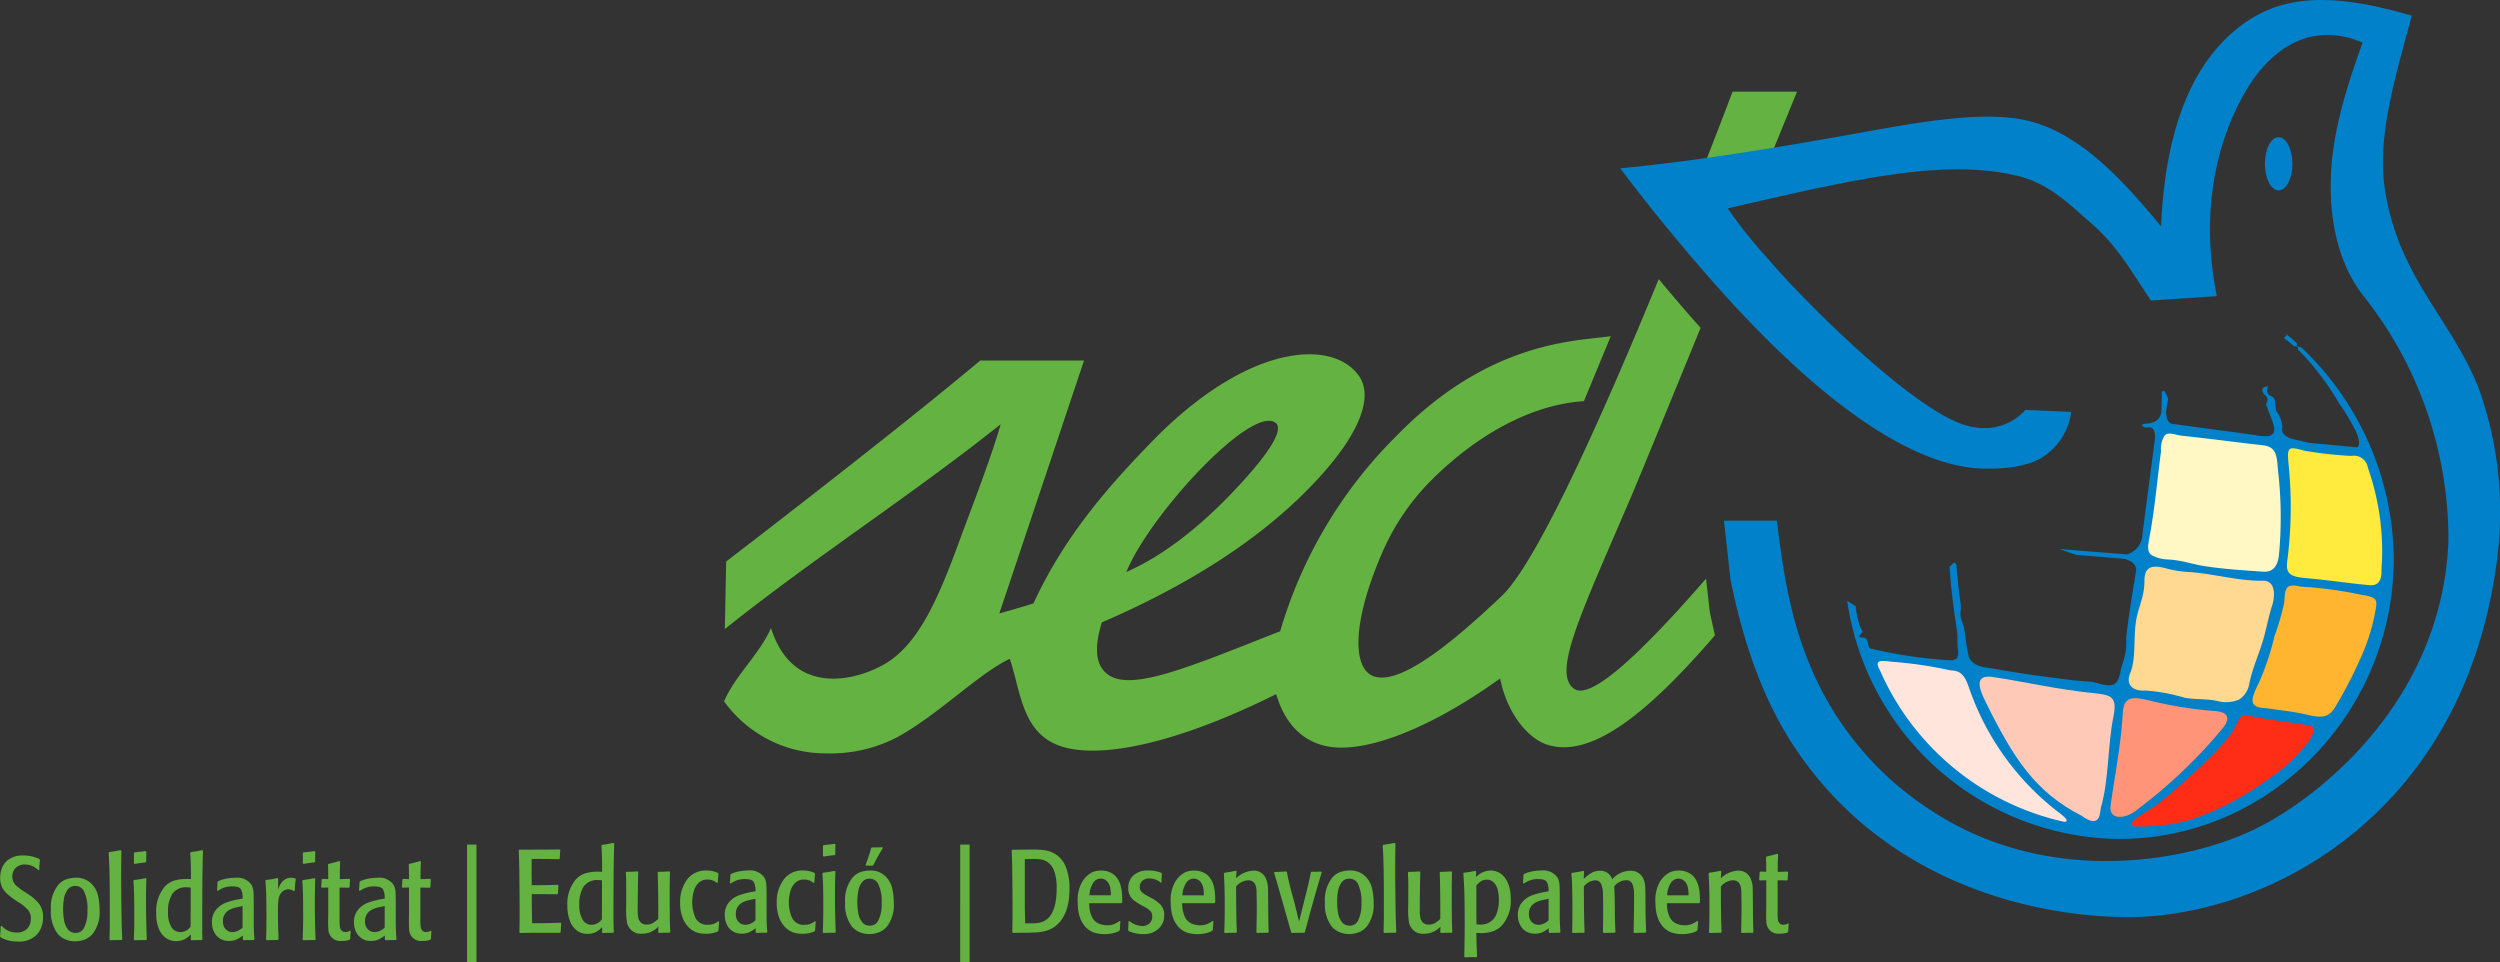 <svg xmlns="http://www.w3.org/2000/svg" xmlns:xlink="http://www.w3.org/1999/xlink" width="237.017" height="91.216" viewBox="0 0 237.017 91.216">
  <rect x="0" y="0" width="237.017" height="91.216" fill="#333333" stroke="none"/>
  <defs>
    <clipPath id="clip-path">
      <path id="Trazado_875" data-name="Trazado 875" d="M0,51.509H237.017V-39.707H0Z" transform="translate(0 39.707)" fill="none"/>
    </clipPath>
  </defs>
  <g id="Grupo_353" data-name="Grupo 353" clip-path="url(#clip-path)">
    <g id="Grupo_339" data-name="Grupo 339" transform="translate(161.577 8.687)">
      <path id="Trazado_861" data-name="Trazado 861" d="M3.582,3.39c1.468-3.6,2.451-6,2.451-6H-.078S-1.118.16-2.761,4.364q3.2-.458,6.343-.974" transform="translate(2.761 2.613)" fill="#64b241"/>
    </g>
    <g id="Grupo_340" data-name="Grupo 340" transform="translate(68.648 26.461)">
      <path id="Trazado_862" data-name="Trazado 862" d="M52.774,17.82l-.016-.083-.342-3.076c-6.97,8.02-11.075,11.422-12.488,10.457-2.148-1.482.6-7.057,5.4-18.265C45.951,5.4,48.8-1.534,51.9-9.117c-.308-.351-.616-.685-.923-1.041-1.027-1.165-2.042-2.375-3.048-3.579-5,12.182-11.429,26.724-14.852,30.006C27.594,21.5,23.2,24.7,20.932,23.924c-2.028-.685-2.1-5,.691-11.516a22.352,22.352,0,0,1,4.055-6.354c3.717-3.974,9.23-7.824,15.159-8.222l2.543-6.15s-3.3.372-3.324.4c-6.871.974-12.341,4.25-17.147,9.2A43.161,43.161,0,0,0,12.042,19.646C3.273,23.108-1.923,25.3-4.209,23.809c-1.195-.795-1.463-2.417-.659-5C5.088,14.514,11.27,9.8,15.23,5.617c4.075-4.289,5.755-8.008,4.294-10.154C17.043-8.12,8.9-7.684-.264,1.815c-3.588,3.712-8.038,8.559-11.089,15.2-1.087.338-2.171.643-3.235.949Q-10.57,5.981-6.557-6.018H-16.4C-24.392.713-40.484,13.037-40.484,13.037l-.126,6.4C-32.042,12.6-23.021,6.835-14.457.023c-1.018,3.512-2.761,7.916-3.892,11-2.155,5.906-4.055,10.11-7.374,11.884-2.81,1.507-8.5,2.807-10.512-3.568-1.045,2.435-3.411,4.516-4.447,6.954a11.83,11.83,0,0,0,9.646,4.934,13.714,13.714,0,0,0,6.708-1.5c3.988-2.173,7.767-6.069,10.733-7.466,1.018,3.016,1.135,6.777,4.473,8.151s10.406.351,20.785-4.8c.774,2.628,2.263,4.25,4.406,4.847,3.538,1,9.961-1.4,16.823-6.333.664,3.342,2.66,5.713,4.493,6.288,4.064,1.28,9.334-2.77,15.874-10.381-.168-.724-.329-1.45-.485-2.205M11.6-.114C12.5.579,10.666,3.1,8.12,5.842,5.336,8.87,1.569,12.233-2.546,14.03-.31,8.565,9.32-1.833,11.6-.114" transform="translate(40.682 13.737)" fill="#64b241"/>
    </g>
    <g id="Grupo_341" data-name="Grupo 341" transform="translate(175.127 31.651)">
      <path id="Trazado_863" data-name="Trazado 863" d="M23.488,0c.351.287.705.572,1.043.889.09.062-.094.193,0,.26.062.074.4.09.462.177a27.938,27.938,0,0,1,8.723,19.938c0,14.656-11.709,26.625-26.053,26.625a26.317,26.317,0,0,1-25.768-22.57c.269.154.531.324.8.5a9.1,9.1,0,0,0,.446,2.017c.044.156.308.377.177.487-.556.531-.09.448.2.492.356.062.31.664.492.99a42.5,42.5,0,0,0,7.542,1.133c.756.06.974-.262.822-1.151-.067-.4,0-.956-.041-1.374-.315-2.215-.6-4.112-.733-6.354.223-.044.418-.687.646-.133.106,1.261.239,2.527.418,3.793.046.365-.069.685-.023,1.061.069.37.283.786.331,1.146.177,1.084.2,1.594.446,2.651.4,1.05,1.592,1.029,2.325,1.158,3.3.593,4.866.753,7.572,1.11.57.067,1.229.085,1.92.168,1.636.466,2.3.6,2.571-1.036.087-.466.374-1.1.508-1.971.062-.526,0-1.128.087-1.723.244-1.973.618-4.206.887-5.849.023-.524-.354-.884-1.107-1.1-1.5-.136-3.032-.246-4.558-.377-.533-.179-1.068-.358-1.6-.556,2.125.175,4.254.335,6.377.512a2.035,2.035,0,0,0,1.484-1.934q.6-4.576,1.2-9.148c0-.845-.356-1.1-.889-.914-.466-.218-.466-.308-.041-.4.774-.039,1.371-.262,1.523-1.1.021-.648.044-1.263.044-1.9.161-.221.335-.129.6.666-.067.4-.129.795-.2,1.19.021.691.244,1.222.774,1.176,2.679.4,5.355.705,8.038,1.107,1.018.14,1.831.067,1.257-1.411-.2-.538-.4-1.048-.595-1.58a.611.611,0,0,0-.177-.928c-.335-.51-.154-.708.4-.772-.218.462-.131.793.31.946.446.2.287.91.446,1.4A2.836,2.836,0,0,1,23.155,8.9c-.175.772.733,1.064,1.748,1.238a4.6,4.6,0,0,0,1.091.221l4.248.4c.351-.214.154-1.1-.358-1.962a17.4,17.4,0,0,0-1.362-2.215A24.571,24.571,0,0,0,24.641,1.5c-.067-.041.044-.175-.021-.239s-.335-.069-.4-.113A7.334,7.334,0,0,0,23.4.487c-.312-.244.31-.156.087-.487" transform="translate(18.106)" fill="#0081c9"/>
    </g>
    <g id="Grupo_342" data-name="Grupo 342" transform="translate(202.11 67.797)">
      <path id="Trazado_864" data-name="Trazado 864" d="M9.5,1.371A16.255,16.255,0,0,1,5.626,5.019C2.706,7.148-1.588,9.342-4.71,9.381A13.068,13.068,0,0,1-7.078,9.5c-.935-.4,1-1.176,2.368-2.242,1.9-1.5,6.219-5.4,7.016-6.9.82-1.512.71-1.535,1.7-1.307,1,.211,3.763.595,4.875.772s1.413.2.616,1.551" transform="translate(7.324 1.057)" fill="#ff2d16"/>
    </g>
    <g id="Grupo_343" data-name="Grupo 343" transform="translate(187.679 64.15)">
      <path id="Trazado_865" data-name="Trazado 865" d="M.324,1.356C-.292.113-.8-1.258.965-1.017,4.114-.551,7.186.2,10.707.531c1.571.161,2.107.4,1.728,2.235-.549,2.685-.418,5.957-1.174,8.569-.133.469.021,2.148-1.863.8C4.994,9.869,2.959,6.69.324,1.356" transform="translate(0.25 1.045)" fill="#ffc9b7"/>
    </g>
    <g id="Grupo_344" data-name="Grupo 344" transform="translate(213.559 55.511)">
      <path id="Trazado_866" data-name="Trazado 866" d="M6.622,1.1A18.9,18.9,0,0,1,5.2,5.9a42.866,42.866,0,0,1-2.391,4.65C2.2,11.606,1.621,11.758.2,11.436c-1.3-.315-2.63-.45-3.958-.646-1.817-.048-1.507-.864-.749-2.412A24.98,24.98,0,0,0-3.029,3.97,25.64,25.64,0,0,0-2.117.853c.136-1.087-.1-2.015,1.569-1.594A38.177,38.177,0,0,1,5.3.053C6.622.235,6.668.54,6.622,1.1" transform="translate(5.104 0.845)" fill="#ffb52f"/>
    </g>
    <g id="Grupo_345" data-name="Grupo 345" transform="translate(216.813 42.502)">
      <path id="Trazado_867" data-name="Trazado 867" d="M5.061,6.516c.021-.377.046-.747.062-1.128A23.964,23.964,0,0,0,3.779-3.176,1.342,1.342,0,0,0,2.206-4.3a37.594,37.594,0,0,1-4.4-.487c-1.643-.423-1.732-.489-1.514,1.633a40.059,40.059,0,0,1-.149,8.736c-.2,1.358.285,1.6,2.058,1.73,1.923.177,3.807.466,5.734.643.793.067,1.174-.4,1.128-1.44" transform="translate(3.902 5.023)" fill="#ffea3d"/>
    </g>
    <g id="Grupo_346" data-name="Grupo 346" transform="translate(178.012 62.668)">
      <path id="Trazado_868" data-name="Trazado 868" d="M9.946,8.6A24.977,24.977,0,0,1-7.453-5.76c-.512-.93-.092-.951,1.149-.8a39.026,39.026,0,0,1,5.555.82c1.158,0,1.443.776,1.8,1.792A25.157,25.157,0,0,0,9.636,7.826c1.038.8.5.8.31.776" transform="translate(7.667 6.631)" fill="#ffe5db"/>
    </g>
    <g id="Grupo_347" data-name="Grupo 347" transform="translate(200.083 66.196)">
      <path id="Trazado_869" data-name="Trazado 869" d="M.006,5.775c-.149,1.263,1.27,1.243,2.263.531a47.506,47.506,0,0,0,8.254-7.774c1.064-1.238.489-1.725-.841-1.787A36.9,36.9,0,0,1,3.553-4.273c-1.6-.356-2.3-.294-2.394,1.277C1-.028.408,2.832.006,5.775" transform="translate(0.005 4.452)" fill="#ff9478"/>
    </g>
    <g id="Grupo_348" data-name="Grupo 348" transform="translate(201.818 53.724)">
      <path id="Trazado_870" data-name="Trazado 870" d="M.84.753c0-1.525.951-1.5,2.281-1.107A11.766,11.766,0,0,0,5.29-.06c2.46.223,4.627.861,6.8.813,1.2-.014,1.144,1.445.861,2.348-.354,1.064-.554,2.283-.884,3.359-.42,1.378-1,2.642-1.286,4.062a2.176,2.176,0,0,1-.974,1.5,3.153,3.153,0,0,1-2.1.119c-.958-.2-2.07-.119-3.037-.289a16.519,16.519,0,0,0-3.761-.687c-1.133.067-1.884-.51-1.415-1.663C.022,8.235-.18,6.374,0,4.9.174,3.321.84,2.46.84.753" transform="translate(0.648 0.58)" fill="#ffd892"/>
    </g>
    <g id="Grupo_349" data-name="Grupo 349" transform="translate(203.661 41.106)">
      <path id="Trazado_871" data-name="Trazado 871" d="M.074,5.53C.587,2.739.784.237,1.161-2.57a2.349,2.349,0,0,1,.354-1.523c.4-.377.995-.018,1.728.044,2.766.292,4.914.6,7.528.887,1.346.136,1.369.995,1.479,2.368a38.258,38.258,0,0,1,.087,8.1c-.131,1.057-.618,1.592-1.484,1.523-1.7-.11-3.738-.246-5.4-.5-1.259-.179-2.189-.558-3.519-.65A3.634,3.634,0,0,1,.253,7.258c-.4-.31-.361-.82-.179-1.728" transform="translate(0.057 4.263)" fill="#fff7c4"/>
    </g>
    <g id="Grupo_350" data-name="Grupo 350" transform="translate(214.727 13.008)">
      <path id="Trazado_872" data-name="Trazado 872" d="M0,1.426C0,.029.574-1.1,1.307-1.1c.708,0,1.307,1.128,1.307,2.525s-.6,2.518-1.307,2.518C.574,3.943,0,2.818,0,1.426" transform="translate(0 1.099)" fill="#0081c9"/>
    </g>
    <g id="Grupo_351" data-name="Grupo 351" transform="translate(153.613 0)">
      <path id="Trazado_873" data-name="Trazado 873" d="M5.9,31.024c1.307,6.462,3.271,11.67,6.044,15.851C20.577,59.953,34.9,63.009,43.577,63.034c13.014,0,31.782-9.5,34.971-33.71a34.761,34.761,0,0,0-1.725-16.469c-2.591-6.549-7.684-10.576-8.9-18.964-.71-5.026,1.036-10.542,2.564-16.32C62.262-24.849,57.5-24.3,53.54-20.875,49.308-17.22,47.1-11,46.719-2.458c-3.478-4.209-7.928-9.256-13.352-10.158-4.2-.712-9.621.283-16.133,1.461C10.724-10.007,3.152-8.7-4.548-7.955-1.826-4.321,1.163-.717,3.639,2.125,15.592,15.847,24.269,20.469,30.007,20.51c2.143.025,4.537-.193,6.044-1.5A5.908,5.908,0,0,0,38.2,15.137l-4.339-.193a5.177,5.177,0,0,1-4.826,1.636C24.184,16.092,12.516,4.25,9.575.751A45.2,45.2,0,0,1,5.638-4.162c11.5-2.635,20.206-4.764,27.314-3.12,3.145.705,5.111,2.768,7.37,4.735,2.26,1.992,3.653,4.45,5.44,7.128l6.248-.42c-1.755-8.771.377-15.339,2.656-19.3,2.279-3.986,6.175-6.885,11.158-4.735-1.728,4.82-2.947,8.934-3.012,13.145C62.72-2.766,63.629,1.326,66,4.25A37.1,37.1,0,0,1,73.965,27.4C73.349,42.49,61.789,51.587,55.95,54.525,49.639,57.741,36.4,60.243,25.3,53.161A30.031,30.031,0,0,1,13.334,38.906c-1.528-3.7-2.364-7.7-3.03-13.46H5.28" transform="translate(4.548 23.916)" fill="#0081c9"/>
    </g>
    <g id="Grupo_352" data-name="Grupo 352" transform="translate(0.001 79.907)">
      <path id="Trazado_874" data-name="Trazado 874" d="M2.105,1.369c0-.055,0-.108,0-.161a1.213,1.213,0,0,1,.009-.122c.007-.055.011-.11.016-.165s.009-.113.014-.168S2.158.645,2.163.59l-.032-.1A3.445,3.445,0,0,0,.612.144,2.291,2.291,0,0,0-.8.523a1.809,1.809,0,0,0-.652.848,2.75,2.75,0,0,0-.159.873,2.013,2.013,0,0,0,.184.9,2.057,2.057,0,0,0,.471.629,7.767,7.767,0,0,0,.728.567l.5.322a3.874,3.874,0,0,1,.781.673,1.225,1.225,0,0,1,.253.795,1.506,1.506,0,0,1-.142.646,1.147,1.147,0,0,1-.439.487,1.388,1.388,0,0,1-.742.184A1.851,1.851,0,0,1-1.46,6.82l-.1.032c0,.1-.007.255-.021.457s-.03.374-.044.489l.064.115A3.233,3.233,0,0,0,.056,8.3a2.313,2.313,0,0,0,1.9-.749,2.4,2.4,0,0,0,.5-1.535,2.054,2.054,0,0,0-.354-1.266,4.019,4.019,0,0,0-1.018-.91C1,3.783.92,3.728.844,3.677S.683,3.579.6,3.523A6.8,6.8,0,0,1-.033,3.05a1.334,1.334,0,0,1-.312-.4A1.146,1.146,0,0,1-.454,2.14a1.114,1.114,0,0,1,.312-.818A1.179,1.179,0,0,1,.736,1,1.737,1.737,0,0,1,2,1.536L2.1,1.493a1.16,1.16,0,0,0,.009-.124M4.717,2.384a1.8,1.8,0,0,0-.79.512A3.385,3.385,0,0,0,3.2,5.274a3.475,3.475,0,0,0,.632,2.281A1.985,1.985,0,0,0,4.58,8.1a2.336,2.336,0,0,0,.914.181,2.659,2.659,0,0,0,.912-.165,1.893,1.893,0,0,0,.829-.634,3.416,3.416,0,0,0,.586-2.136,6.638,6.638,0,0,0-.142-1.353,2.267,2.267,0,0,0-.613-1.151,1.969,1.969,0,0,0-1.491-.588,2.993,2.993,0,0,0-.857.129m1.636,4.59a.844.844,0,0,1-.822.51.908.908,0,0,1-.694-.3,1.992,1.992,0,0,1-.4-.981A5.614,5.614,0,0,1,4.361,5.2,5.71,5.71,0,0,1,4.449,4.19,1.849,1.849,0,0,1,4.8,3.374a.855.855,0,0,1,.724-.34.908.908,0,0,1,.788.446,3.8,3.8,0,0,1,.354,1.868,3.4,3.4,0,0,1-.31,1.626M9.9,5.981q-.021-1.289-.028-2.29T9.863,1.906q0-1.027.023-2.2L9.82-.366c-.42.085-.786.149-1.093.188l-.053.067Q8.725.6,8.749,1.46q.021.665.03,1.661c0,.662.007,1.436.007,2.316,0,.476,0,.822,0,1.041s0,.471-.009.76-.007.583-.016.878l.06.064c.319-.014.68-.021,1.077-.021l.071-.067c-.032-.547-.055-1.252-.067-2.111m2.316-1.523q0-1.154.037-2.1l-.06-.067c-.393.08-.76.138-1.1.175l-.071.071c.007.1.018.253.032.462s.028.528.037.956.011.992.011,1.7c0,.457,0,.8,0,1.043s-.009.462-.014.668-.016.455-.03.753l.071.064c.319-.014.689-.021,1.1-.021l.062-.067q-.072-1.719-.071-3.634M12.252-.21l-.08-.064c-.289.044-.632.083-1.029.119l-.08.064c.007.106.011.262.011.469s0,.384-.011.5l.08.064c.4-.069.744-.115,1.018-.136l.076-.067c0-.333.007-.648.016-.946m5.3,7.413c0-.3,0-.9,0-1.81q0-3.828.071-5.69l-.071-.069c-.409.085-.77.149-1.082.188l-.06.067q.069.751.069,2.486c-.083,0-.159-.007-.227-.007s-.156,0-.262,0a3.76,3.76,0,0,0-1.142.168,2,2,0,0,0-.963.694,3.578,3.578,0,0,0-.7,2.359A3.93,3.93,0,0,0,13.4,7a2.076,2.076,0,0,0,.652.928,1.607,1.607,0,0,0,1.011.329,1.666,1.666,0,0,0,.848-.191,2.447,2.447,0,0,0,.556-.443c0,.163,0,.329-.009.492l.064.067c.278-.014.609-.021.995-.021l.055-.067q-.021-.441-.028-.889m-2.07.2a.969.969,0,0,1-.829-.446,2.617,2.617,0,0,1-.338-1.468,3.054,3.054,0,0,1,.4-1.7,1.574,1.574,0,0,1,1.367-.634c.062,0,.188.007.381.025V4.61q0,.558-.011,2.277a1.186,1.186,0,0,1-.972.521m5.989.772c.283-.014.606-.021.969-.021l.069-.067q-.031-.393-.048-.731c-.011-.223-.016-.466-.018-.728s0-.54,0-.838V4.638c0-.508-.009-.866-.028-1.08a1.69,1.69,0,0,0-.159-.59,1.626,1.626,0,0,0-1.562-.712,4.645,4.645,0,0,0-.832.08,3.289,3.289,0,0,0-.8.253L19,2.667c-.011.317-.028.577-.048.786l.08.044a2.526,2.526,0,0,1,.586-.306,2.317,2.317,0,0,1,.786-.119c.434,0,.708.094.816.28a1.807,1.807,0,0,1,.163.875l-.489.087a7.27,7.27,0,0,0-1.119.312,2.235,2.235,0,0,0-.907.65,1.8,1.8,0,0,0-.4,1.224,1.989,1.989,0,0,0,.193.878,1.536,1.536,0,0,0,.556.634,1.516,1.516,0,0,0,.845.232,1.742,1.742,0,0,0,.753-.145,2.713,2.713,0,0,0,.574-.37l.011.384Zm-1.034-.772a.887.887,0,0,1-.641-.264,1,1,0,0,1-.273-.751,1.152,1.152,0,0,1,.691-1.128,1.5,1.5,0,0,1,.379-.149c.142-.039.407-.1.79-.177V6.974a1.4,1.4,0,0,1-.946.434m4.3-1.966c0-.384.009-.678.023-.878a2.158,2.158,0,0,1,.106-.547,1.134,1.134,0,0,1,.264-.425.907.907,0,0,1,.6-.244.95.95,0,0,1,.521.179l.076-.044c.016-.356.051-.719.1-1.087L26.38,2.32a1.547,1.547,0,0,0-.4-.064,1.031,1.031,0,0,0-.627.188,1.33,1.33,0,0,0-.391.425,4.209,4.209,0,0,0-.234.492c.009-.227.014-.409.014-.549s0-.3.009-.469l-.076-.067c-.237.06-.414.1-.526.117s-.3.041-.563.069l-.053.071c.039.374.067.8.08,1.277s.023,1.227.023,2.254q0,1.206-.039,2.051l.071.064c.335-.014.685-.021,1.05-.021l.071-.067q-.062-1.151-.062-2.651m3.5-.983q0-1.154.037-2.1l-.06-.067c-.393.08-.76.138-1.1.175l-.071.071c.007.1.018.253.032.462s.028.528.037.956.014.992.014,1.7c0,.457,0,.8-.007,1.043s-.007.462-.014.668-.014.455-.03.753l.071.064c.322-.014.689-.021,1.1-.021l.06-.067q-.072-1.719-.071-3.634M28.269-.21l-.08-.064c-.287.044-.632.083-1.027.119l-.083.064c.007.106.011.262.011.469s0,.384-.011.5l.083.064C27.566.87,27.9.824,28.177.8l.076-.067c0-.333.007-.648.016-.946m3.3,2.64-.053-.067c-.087,0-.159,0-.214,0s-.113,0-.179.007-.145.007-.2.009-.168,0-.329.014c0-.48,0-.832.009-1.054s.014-.427.023-.616L30.55.673c-.386.108-.728.2-1.022.266L29.475,1c.014.418.021.878.021,1.383-.108-.007-.2-.011-.285-.014s-.177,0-.287-.009l-.053.067c0,.057-.009.147-.016.266s-.018.264-.028.434l.053.071.384-.014.232-.007V5.662l-.011.625c0,.283,0,.494.009.634s.014.255.025.345a1.117,1.117,0,0,0,1.257.979,2.168,2.168,0,0,0,.74-.108l.064-.087c.011-.292.025-.538.044-.733l-.064-.044a.751.751,0,0,1-.414.124.506.506,0,0,1-.391-.136A.665.665,0,0,1,30.6,6.9a4.92,4.92,0,0,1-.03-.634V3.19c.331,0,.627,0,.891.011l.06-.071c.016-.308.03-.542.044-.7m3.365,5.75c.283-.014.6-.021.967-.021l.071-.067q-.034-.393-.048-.731c-.011-.223-.018-.466-.021-.728s0-.54,0-.838V4.638c0-.508-.009-.866-.028-1.08a1.739,1.739,0,0,0-.156-.59,1.628,1.628,0,0,0-1.562-.712,4.645,4.645,0,0,0-.832.08,3.276,3.276,0,0,0-.806.253l-.055.078c-.009.317-.028.577-.048.786L32.5,3.5a2.465,2.465,0,0,1,.583-.306,2.317,2.317,0,0,1,.786-.119c.436,0,.708.094.818.28a1.807,1.807,0,0,1,.163.875l-.492.087a7.168,7.168,0,0,0-1.116.312,2.257,2.257,0,0,0-.91.65A1.815,1.815,0,0,0,31.935,6.5a1.989,1.989,0,0,0,.193.878,1.49,1.49,0,0,0,1.4.866,1.742,1.742,0,0,0,.753-.145,2.758,2.758,0,0,0,.572-.37l.011.384ZM33.9,7.408a.888.888,0,0,1-.643-.264.993.993,0,0,1-.271-.751,1.153,1.153,0,0,1,.689-1.128,1.572,1.572,0,0,1,.379-.149c.142-.039.407-.1.793-.177V6.974a1.4,1.4,0,0,1-.946.434M39.226,2.43l-.055-.067c-.087,0-.159,0-.211,0s-.115,0-.181.007-.142.007-.2.009-.17,0-.331.014c0-.48,0-.832.009-1.054s.014-.427.025-.616L38.209.673c-.388.108-.731.2-1.022.266L37.131,1c.014.418.021.878.021,1.383-.108-.007-.2-.011-.285-.014s-.177,0-.285-.009l-.055.067c0,.057-.009.147-.016.266s-.016.264-.028.434l.055.071.384-.014.23-.007V5.662l-.009.625q0,.424.007.634c.007.14.014.255.025.345a1.118,1.118,0,0,0,1.257.979,2.159,2.159,0,0,0,.74-.108l.064-.087c.011-.292.025-.538.044-.733l-.064-.044A.74.74,0,0,1,38.8,7.4a.5.5,0,0,1-.388-.136.65.65,0,0,1-.154-.356,5.383,5.383,0,0,1-.03-.634V3.19c.331,0,.627,0,.894.011l.06-.071c.014-.308.028-.542.044-.7m3.43,7.824h.891V-.887h-.891ZM51.2,3.817l.08-.064c.011-.308.025-.561.044-.76l-.064-.071-.689.021c-.237.007-.581.014-1.029.016h-.758c0-.241,0-.533-.007-.873s0-.618,0-.841V.473h.565q.934,0,2.04.021l.064-.064c.011-.34.028-.606.051-.795L51.418-.43q-.865.021-3.809.021l-.053.067q.031.81.053,1.762.034,3.249.032,3.924,0,1.265-.021,2.093l.055.055c.636-.014,1.307-.021,2.008-.021h1.778l.071-.067c.018-.331.034-.606.053-.827l-.064-.064q-.741.038-2.008.053h-.691c-.009-.613-.016-.983-.018-1.107s-.007-.673-.014-1.649h.747q1.113,0,1.659.009m5.343,2.7c0-.3,0-.9,0-1.81q0-3.828.071-5.69l-.071-.069c-.409.085-.77.149-1.084.188L55.39-.8q.072.751.071,2.486c-.083,0-.159-.007-.227-.007s-.156,0-.262,0a3.749,3.749,0,0,0-1.142.168,2,2,0,0,0-.963.694,3.578,3.578,0,0,0-.7,2.359,3.93,3.93,0,0,0,.23,1.415,2.076,2.076,0,0,0,.652.928,1.607,1.607,0,0,0,1.011.329,1.651,1.651,0,0,0,.845-.191,2.512,2.512,0,0,0,.558-.443c0,.163,0,.329-.011.492l.067.067c.278-.014.609-.021.995-.021l.055-.067q-.021-.441-.028-.889m-2.07.2a.976.976,0,0,1-.832-.446A2.638,2.638,0,0,1,53.3,4.805a3.054,3.054,0,0,1,.4-1.7,1.574,1.574,0,0,1,1.367-.634c.062,0,.188.007.379.025v1.42q0,.558-.009,2.277a1.186,1.186,0,0,1-.972.521m6.391.772c.262-.014.595-.021,1-.021l.071-.067c-.023-.276-.039-.705-.051-1.284,0-.4,0-.8-.007-1.195s0-.793,0-1.188c0-.324,0-.565,0-.724s.007-.312.007-.459,0-.278.007-.393.007-.262.014-.443l-.067-.064c-.416.03-.76.044-1.034.044l-.069.064c.014.319.025.763.037,1.332s.018,1.1.018,1.592,0,.983,0,1.473a2.994,2.994,0,0,1-.5.388,1.092,1.092,0,0,1-.588.149.734.734,0,0,1-.583-.211.935.935,0,0,1-.232-.476,3.643,3.643,0,0,1-.044-.606q0-1.943.051-3.685l-.071-.064c-.4.03-.74.044-1.034.044l-.071.064c.018.379.03.673.032.884s.007.793.007,1.739l-.011.811a7.071,7.071,0,0,0,.076,1.25,1.323,1.323,0,0,0,1.436,1.121,2.367,2.367,0,0,0,.71-.119,2.27,2.27,0,0,0,.841-.558l-.021.535Zm5.206-.875a1.347,1.347,0,0,1-.526.092,1.2,1.2,0,0,1-1.25-.7,3.68,3.68,0,0,1-.283-1.388A4.171,4.171,0,0,1,64.131,3.6a1.809,1.809,0,0,1,.453-.836,1.156,1.156,0,0,1,.88-.34,1.4,1.4,0,0,1,.894.326l.064-.032c.007-.131.03-.416.064-.852l-.053-.076a2.634,2.634,0,0,0-1.084-.225,2.189,2.189,0,0,0-1.826.852,3.538,3.538,0,0,0-.664,2.242,3.723,3.723,0,0,0,.227,1.374,2.587,2.587,0,0,0,.563.9,2.227,2.227,0,0,0,.7.478,2.481,2.481,0,0,0,.935.154,2.7,2.7,0,0,0,1.149-.225l.064-.087c.014-.257.034-.538.06-.841l-.071-.032a2.224,2.224,0,0,1-.42.234m4.018.875c.285-.014.606-.021.969-.021l.071-.067c-.023-.262-.039-.505-.051-.731s-.016-.466-.018-.728,0-.54,0-.838V3.948c0-.508-.009-.868-.028-1.08a1.69,1.69,0,0,0-.159-.59,1.622,1.622,0,0,0-1.56-.712,4.689,4.689,0,0,0-.834.08,3.289,3.289,0,0,0-.8.253l-.055.078c-.009.317-.028.577-.048.786l.08.044a2.526,2.526,0,0,1,.586-.306,2.317,2.317,0,0,1,.786-.119c.436,0,.708.094.816.28A1.776,1.776,0,0,1,70,3.537l-.492.087a7.168,7.168,0,0,0-1.116.312,2.257,2.257,0,0,0-.91.65,1.815,1.815,0,0,0-.393,1.224,1.989,1.989,0,0,0,.193.878,1.49,1.49,0,0,0,1.4.866,1.735,1.735,0,0,0,.753-.145,2.713,2.713,0,0,0,.574-.37l.011.384Zm-1.034-.772a.887.887,0,0,1-.641-.264.993.993,0,0,1-.271-.751,1.153,1.153,0,0,1,.689-1.128,1.572,1.572,0,0,1,.379-.149c.142-.039.407-.1.793-.177V6.285a1.405,1.405,0,0,1-.949.434m6.175-.1a1.347,1.347,0,0,1-.526.092,1.2,1.2,0,0,1-1.25-.7,3.684,3.684,0,0,1-.285-1.388A4.172,4.172,0,0,1,73.29,3.6a1.809,1.809,0,0,1,.453-.836,1.156,1.156,0,0,1,.88-.34,1.4,1.4,0,0,1,.894.326l.064-.032c.007-.131.03-.416.064-.852l-.053-.076a2.634,2.634,0,0,0-1.084-.225,2.189,2.189,0,0,0-1.826.852,3.538,3.538,0,0,0-.664,2.242,3.723,3.723,0,0,0,.227,1.374,2.587,2.587,0,0,0,.563.9,2.227,2.227,0,0,0,.7.478,2.481,2.481,0,0,0,.935.154,2.7,2.7,0,0,0,1.149-.225l.064-.087c.014-.257.034-.538.06-.841l-.071-.032a2.225,2.225,0,0,1-.42.234M77.54,3.769q0-1.154.039-2.1L77.517,1.6c-.393.08-.76.138-1.1.175l-.071.071c.007.1.018.253.032.462s.028.528.037.956.014.992.014,1.7c0,.457,0,.8-.007,1.043s-.007.462-.014.668-.014.455-.03.753l.071.064c.322-.014.689-.021,1.1-.021l.06-.067q-.072-1.719-.071-3.634M77.579-.9,77.5-.963c-.287.044-.629.083-1.027.119l-.083.064c.007.106.011.262.011.469s0,.384-.011.494l.083.067c.4-.069.742-.115,1.015-.136l.078-.067c0-.333,0-.648.016-.946m2.442,2.594a1.8,1.8,0,0,0-.793.512A3.385,3.385,0,0,0,78.5,4.585a3.475,3.475,0,0,0,.632,2.281,1.985,1.985,0,0,0,.744.547,2.336,2.336,0,0,0,.914.181,2.649,2.649,0,0,0,.912-.165,1.893,1.893,0,0,0,.829-.634,3.416,3.416,0,0,0,.588-2.136,6.485,6.485,0,0,0-.145-1.353,2.268,2.268,0,0,0-.613-1.151,1.969,1.969,0,0,0-1.491-.588,2.966,2.966,0,0,0-.855.129m1.633,4.59a.843.843,0,0,1-.82.51.9.9,0,0,1-.694-.3,1.95,1.95,0,0,1-.4-.981,5.387,5.387,0,0,1-.078-1.006A5.71,5.71,0,0,1,79.75,3.5a1.875,1.875,0,0,1,.349-.816.861.861,0,0,1,.724-.34.908.908,0,0,1,.788.446,3.8,3.8,0,0,1,.354,1.868,3.4,3.4,0,0,1-.31,1.626m.032-6.908c-.138,0-.248,0-.331,0h-.3l-.083.055c-.055.214-.133.473-.239.781s-.2.581-.294.822l.044.071c.225,0,.43,0,.616.011l.076-.071c.165-.326.3-.577.4-.753s.266-.464.5-.861l-.032-.067c-.1,0-.223.007-.361.009m7.726,10.877H90.3V-.887h-.891Zm4.932-8.879q0,.469.014,1.089c0,.414.007.772.009,1.077s0,.65.007,1.036,0,.74,0,1.064q0,.662-.023,1.785l.067.064q.648-.021,1.413-.021c.45-.009.8-.023,1.045-.048a3.79,3.79,0,0,0,.8-.172,2.619,2.619,0,0,0,.827-.453A2.747,2.747,0,0,0,99.2,5.94a3.993,3.993,0,0,0,.347-.829,5.333,5.333,0,0,0,.17-.857,8.048,8.048,0,0,0,.051-.953,5.177,5.177,0,0,0-.351-2.086,2.523,2.523,0,0,0-.88-1.13A2.622,2.622,0,0,0,97.5-.341a7.146,7.146,0,0,0-1.1-.078c-.113,0-.459,0-1.045.009S94.438-.4,94.344-.4l-.055.067c.03.648.046,1.218.055,1.707M97,.512A1.643,1.643,0,0,1,97.574.7a1.626,1.626,0,0,1,.74.9,4.739,4.739,0,0,1,.241,1.661q0,2.2-.926,2.927a1.513,1.513,0,0,1-.618.306,3.726,3.726,0,0,1-.753.085h-.691c0-.08,0-.289-.009-.627s-.016-.59-.023-.753c0-.241,0-.563,0-.972s0-.767,0-1.075,0-.629,0-.965V.484l.747-.011A5.887,5.887,0,0,1,97,.512M104.773,4.6c0-.356-.009-.659-.03-.912a3.629,3.629,0,0,0-.142-.753,2.182,2.182,0,0,0-.345-.689,1.587,1.587,0,0,0-.632-.5,1.948,1.948,0,0,0-.848-.175,2.128,2.128,0,0,0-.871.175,2.461,2.461,0,0,0-.919.871,3.5,3.5,0,0,0-.436,1.964,5.647,5.647,0,0,0,.055.793,3.406,3.406,0,0,0,.2.758,2.556,2.556,0,0,0,.37.652,1.991,1.991,0,0,0,.887.655,3.094,3.094,0,0,0,1,.161,3.636,3.636,0,0,0,.974-.124,1.972,1.972,0,0,0,.45-.191l.06-.087c.025-.425.044-.7.055-.816l-.076-.034a2.773,2.773,0,0,1-.51.292,1.7,1.7,0,0,1-.7.122,2.141,2.141,0,0,1-.772-.161,1.315,1.315,0,0,1-.687-.731,2.881,2.881,0,0,1-.211-1.2h3.053ZM102.01,2.758a.844.844,0,0,1,.724-.425.913.913,0,0,1,.312.064.877.877,0,0,1,.347.262,1.265,1.265,0,0,1,.244.565,3.446,3.446,0,0,1,.055.691h-2.031a2.3,2.3,0,0,1,.349-1.158m3.342,4.016c0,.094-.007.241-.023.436l.055.1a3.211,3.211,0,0,0,1.381.285,2,2,0,0,0,1.486-.54,1.677,1.677,0,0,0,.5-1.234,1.4,1.4,0,0,0-.342-1.008,3.76,3.76,0,0,0-.93-.664l-.354-.191a2.629,2.629,0,0,1-.526-.372.644.644,0,0,1-.165-.476.729.729,0,0,1,.246-.567.943.943,0,0,1,.657-.221,1.893,1.893,0,0,1,.561.092,1.331,1.331,0,0,1,.517.31L108.5,2.7c0-.184,0-.319.009-.407s.007-.239.023-.414L108.5,1.8a3.227,3.227,0,0,0-1.263-.234,2,2,0,0,0-1.447.5,1.614,1.614,0,0,0-.446,1.167,1.475,1.475,0,0,0,.156.71,1.409,1.409,0,0,0,.381.462,6.426,6.426,0,0,0,.687.443l.326.175a2.414,2.414,0,0,1,.547.388.726.726,0,0,1,.177.524.875.875,0,0,1-.253.634.927.927,0,0,1-.694.257,1.942,1.942,0,0,1-1.224-.469l-.083.034c0,.163,0,.292-.009.381M113.59,4.6c0-.356-.011-.659-.03-.912a3.628,3.628,0,0,0-.142-.753,2.181,2.181,0,0,0-.345-.689,1.6,1.6,0,0,0-.632-.5,1.948,1.948,0,0,0-.848-.175,2.121,2.121,0,0,0-.871.175,2.461,2.461,0,0,0-.919.871,3.5,3.5,0,0,0-.436,1.964,5.647,5.647,0,0,0,.055.793,3.4,3.4,0,0,0,.2.758,2.555,2.555,0,0,0,.37.652,1.991,1.991,0,0,0,.887.655,3.08,3.08,0,0,0,.995.161,3.611,3.611,0,0,0,.974-.124,1.946,1.946,0,0,0,.453-.191l.06-.087c.025-.425.044-.7.055-.816l-.076-.034a2.772,2.772,0,0,1-.51.292,1.707,1.707,0,0,1-.7.122,2.141,2.141,0,0,1-.772-.161,1.307,1.307,0,0,1-.687-.731,2.881,2.881,0,0,1-.211-1.2h3.051Zm-2.764-1.838a.844.844,0,0,1,.724-.425.912.912,0,0,1,.312.064.871.871,0,0,1,.345.262,1.241,1.241,0,0,1,.246.565,3.447,3.447,0,0,1,.055.691h-2.031a2.3,2.3,0,0,1,.349-1.158m7.765,4.712.071-.067c-.025-.358-.044-1.139-.051-2.339l-.009-.958c0-.521-.009-.875-.023-1.059a2.258,2.258,0,0,0-.14-.595,1.237,1.237,0,0,0-1.241-.875,2.52,2.52,0,0,0-1.629.724c0-.119.016-.335.044-.648l-.064-.064c-.43.085-.79.147-1.082.184l-.06.071c.014.232.028.533.044.9s.023.742.03,1.119.007.806.007,1.3q0,1.344-.048,2.265l.071.064c.3-.014.652-.021,1.059-.021l.071-.067q-.069-1.017-.071-4.326a1.6,1.6,0,0,1,1.137-.586c.5,0,.767.329.795.99q.024.827.023,1.615,0,1.023-.034,2.329l.055.064c.306-.014.652-.021,1.045-.021m2.139-4.209c-.1-.384-.17-.691-.221-.926s-.09-.439-.122-.618l-.076-.064c-.413.03-.779.046-1.093.055l-.055.064q.355,1.158.68,2.334l.946,3.32.087.064q.534-.021,1.137-.021l.076-.067q.055-.2.172-.634c.078-.287.131-.489.161-.6s.067-.26.113-.436l.448-1.594q.379-1.334.7-2.4l-.055-.067h-.223a1.019,1.019,0,0,1-.191.011h-.489l-.076.067c-.051.278-.113.583-.188.917s-.216.907-.425,1.728l-.5,2.022-.436-1.79c-.149-.528-.271-.986-.37-1.367m4.776-1.567a1.8,1.8,0,0,0-.793.512,3.385,3.385,0,0,0-.724,2.378,3.488,3.488,0,0,0,.632,2.281,1.975,1.975,0,0,0,.747.547,2.325,2.325,0,0,0,.912.181,2.649,2.649,0,0,0,.912-.165,1.88,1.88,0,0,0,.829-.634,3.4,3.4,0,0,0,.588-2.136,6.485,6.485,0,0,0-.145-1.353,2.264,2.264,0,0,0-.611-1.151,1.972,1.972,0,0,0-1.491-.588,2.981,2.981,0,0,0-.857.129m1.636,4.59a.846.846,0,0,1-.822.51.905.905,0,0,1-.694-.3,1.95,1.95,0,0,1-.4-.981,5.613,5.613,0,0,1-.076-1.006,5.5,5.5,0,0,1,.087-1.011,1.846,1.846,0,0,1,.347-.816.861.861,0,0,1,.724-.34.911.911,0,0,1,.79.446,3.826,3.826,0,0,1,.354,1.868,3.4,3.4,0,0,1-.31,1.626m3.545-.992Q130.669,4,130.659,3t-.007-1.785q0-1.027.021-2.2l-.064-.069c-.42.085-.786.149-1.093.188L129.46-.8q.055.706.076,1.571.024.665.03,1.661c.007.662.009,1.436.009,2.316,0,.476,0,.822,0,1.041s0,.471-.009.76-.009.583-.016.878l.06.064c.319-.014.678-.021,1.077-.021l.071-.067c-.032-.547-.055-1.252-.069-2.111M135,7.491q.389-.021,1-.021l.071-.067c-.021-.276-.039-.705-.048-1.284,0-.4-.007-.8-.009-1.195s0-.793,0-1.188c0-.324,0-.565,0-.724s.007-.312.009-.459,0-.278,0-.393.007-.262.014-.443l-.064-.064c-.418.03-.763.044-1.034.044l-.071.064c.014.319.028.763.039,1.332s.016,1.1.018,1.592,0,.983,0,1.473a2.983,2.983,0,0,1-.494.388,1.1,1.1,0,0,1-.588.149.743.743,0,0,1-.586-.211.932.932,0,0,1-.23-.476,3.641,3.641,0,0,1-.044-.606q0-1.943.048-3.685l-.071-.064c-.4.03-.74.044-1.034.044l-.071.064c.018.379.03.673.034.884s0,.793,0,1.739l-.011.811a7.074,7.074,0,0,0,.076,1.25,1.325,1.325,0,0,0,1.438,1.121,2.391,2.391,0,0,0,.71-.119,2.289,2.289,0,0,0,.841-.558l-.023.535Zm2.166-5.716-.055.071c.018.271.034.5.046.687s.028.464.041.829.025.845.03,1.438.009,1.167.009,1.723,0,.986-.007,1.3-.007.643-.014,1-.011.659-.018.917l.06.064c.285-.014.492-.021.623-.021.106,0,.193,0,.257,0l.214.007.06-.064c-.023-.565-.037-.94-.044-1.121s-.014-.358-.016-.531-.007-.368-.011-.59c.106,0,.2.007.283.011s.163.007.234.011a3.544,3.544,0,0,0,1.022-.163,2.139,2.139,0,0,0,.99-.687,3.52,3.52,0,0,0,.735-2.394,4.16,4.16,0,0,0-.159-1.2A2.424,2.424,0,0,0,141,2.189a1.718,1.718,0,0,0-.668-.5,1.752,1.752,0,0,0-.634-.119,1.96,1.96,0,0,0-1.378.613V1.653l-.067-.055a10.6,10.6,0,0,1-1.087.177m1.613.816a.978.978,0,0,1,.554-.154.865.865,0,0,1,.508.14,1.214,1.214,0,0,1,.335.349,1.876,1.876,0,0,1,.244.737,3.213,3.213,0,0,1,.06.664,4.5,4.5,0,0,1-.041.623,3.456,3.456,0,0,1-.126.567,2.3,2.3,0,0,1-.2.462,1.582,1.582,0,0,1-1.431.712c-.067,0-.175-.007-.326-.023,0-.257-.007-.611-.009-1.066s0-.88,0-1.277V2.974a2.421,2.421,0,0,1,.439-.384m6.494,4.9c.283-.014.606-.021.969-.021l.069-.067q-.031-.393-.048-.731c-.011-.223-.018-.466-.018-.728s0-.54,0-.838V3.948c0-.508-.009-.868-.028-1.08a1.69,1.69,0,0,0-.159-.59,1.626,1.626,0,0,0-1.562-.712,4.645,4.645,0,0,0-.832.08,3.339,3.339,0,0,0-.806.253l-.053.078c-.011.317-.028.577-.051.786l.083.044a2.526,2.526,0,0,1,.586-.306,2.307,2.307,0,0,1,.786-.119c.434,0,.708.094.816.28a1.807,1.807,0,0,1,.163.875l-.489.087a7.2,7.2,0,0,0-1.119.312,2.235,2.235,0,0,0-.907.65,1.8,1.8,0,0,0-.4,1.224,1.989,1.989,0,0,0,.193.878,1.536,1.536,0,0,0,.556.634,1.516,1.516,0,0,0,.845.232,1.742,1.742,0,0,0,.753-.145,2.713,2.713,0,0,0,.574-.37l.011.384Zm-1.034-.772a.883.883,0,0,1-.641-.264,1,1,0,0,1-.273-.751,1.152,1.152,0,0,1,.691-1.128,1.517,1.517,0,0,1,.377-.149c.145-.039.409-.1.793-.177V6.285a1.4,1.4,0,0,1-.946.434m6.106.708.064.064c.312-.014.655-.021,1.029-.021l.087-.067c-.009-.163-.016-.324-.023-.485s-.014-.358-.021-.6-.011-.48-.014-.724,0-.519-.009-.827V4.325c0-.129-.014-.547-.044-1.257a1.5,1.5,0,0,1,1.066-.577.618.618,0,0,1,.65.356,2.559,2.559,0,0,1,.156.91v.68q0,.751-.014,1.62c-.009.579-.018,1.034-.03,1.369l.064.064c.312-.014.664-.021,1.057-.021l.071-.067q-.038-.989-.051-1.493T154.378,4.5V3.983c-.009-.51-.021-.852-.037-1.029A2.027,2.027,0,0,0,154.2,2.4a1.3,1.3,0,0,0-.747-.733,1.746,1.746,0,0,0-.538-.076,2.346,2.346,0,0,0-1.693.809,1.162,1.162,0,0,0-1.158-.809,1.554,1.554,0,0,0-.838.225,4.053,4.053,0,0,0-.7.551c0-.177.011-.411.032-.7L148.5,1.6c-.356.08-.717.145-1.084.191l-.064.067c.025.248.044.487.055.712s.018.476.025.756.014.666.018,1.192,0,.949,0,1.273q0,.613-.023,1.638l.067.064c.319-.014.666-.021,1.045-.021l.069-.067q-.069-1.306-.069-4.326a1.468,1.468,0,0,1,1.027-.577.59.59,0,0,1,.606.338,2.474,2.474,0,0,1,.172.834c.014.414.021.724.021.935V5.63q0,.989-.021,1.8m9.2-2.83c0-.356-.011-.659-.03-.912a3.783,3.783,0,0,0-.142-.753,2.181,2.181,0,0,0-.345-.689,1.6,1.6,0,0,0-.632-.5,1.955,1.955,0,0,0-.848-.175,2.121,2.121,0,0,0-.871.175,2.482,2.482,0,0,0-.921.871,3.524,3.524,0,0,0-.434,1.964,5.646,5.646,0,0,0,.055.793,3.284,3.284,0,0,0,.2.758,2.557,2.557,0,0,0,.37.652,1.979,1.979,0,0,0,.887.655,3.08,3.08,0,0,0,.995.161,3.623,3.623,0,0,0,.974-.124,1.945,1.945,0,0,0,.453-.191l.06-.087c.025-.425.044-.7.055-.816l-.078-.034a2.752,2.752,0,0,1-.508.292,1.707,1.707,0,0,1-.7.122,2.162,2.162,0,0,1-.774-.161,1.312,1.312,0,0,1-.685-.731,2.845,2.845,0,0,1-.211-1.2h3.051Zm-2.764-1.838a.844.844,0,0,1,.724-.425.923.923,0,0,1,.312.064.871.871,0,0,1,.345.262,1.241,1.241,0,0,1,.246.565,3.656,3.656,0,0,1,.053.691h-2.028a2.281,2.281,0,0,1,.349-1.158m7.765,4.712.069-.067c-.025-.358-.041-1.139-.048-2.339l-.012-.958c0-.521-.007-.875-.021-1.059a2.182,2.182,0,0,0-.142-.595,1.237,1.237,0,0,0-1.24-.875,2.52,2.52,0,0,0-1.626.724c0-.119.016-.335.044-.648l-.064-.064c-.43.085-.793.147-1.082.184l-.06.071c.014.232.028.533.044.9s.023.742.03,1.119.007.806.007,1.3q0,1.344-.048,2.265l.071.064c.3-.014.652-.021,1.059-.021l.071-.067q-.072-1.017-.071-4.326a1.6,1.6,0,0,1,1.137-.586c.5,0,.765.329.795.99.014.551.023,1.089.023,1.615q0,1.023-.034,2.329l.055.064c.306-.014.652-.021,1.045-.021M167.9,1.741l-.055-.067c-.087,0-.159,0-.214,0s-.113,0-.179.007-.142.007-.2.009-.17,0-.331.014c0-.48,0-.832.009-1.054s.014-.427.023-.616l-.069-.055c-.388.108-.731.2-1.025.266l-.053.064c.014.418.021.878.021,1.383-.108-.007-.2-.011-.285-.014s-.177,0-.285-.009l-.055.067c0,.057-.009.147-.016.266s-.016.264-.028.434l.055.071L165.6,2.5l.23-.007V4.973l-.011.625c0,.283,0,.494.009.634s.014.255.025.345a1.118,1.118,0,0,0,1.257.979,2.159,2.159,0,0,0,.74-.108l.064-.087c.011-.292.025-.538.044-.733l-.064-.044a.74.74,0,0,1-.414.124.506.506,0,0,1-.391-.136.664.664,0,0,1-.152-.356,4.921,4.921,0,0,1-.03-.634V2.5c.331,0,.627,0,.894.011l.06-.071c.014-.308.028-.542.044-.7" transform="translate(1.623 1.055)" fill="#64b241"/>
    </g>
  </g>
</svg>
